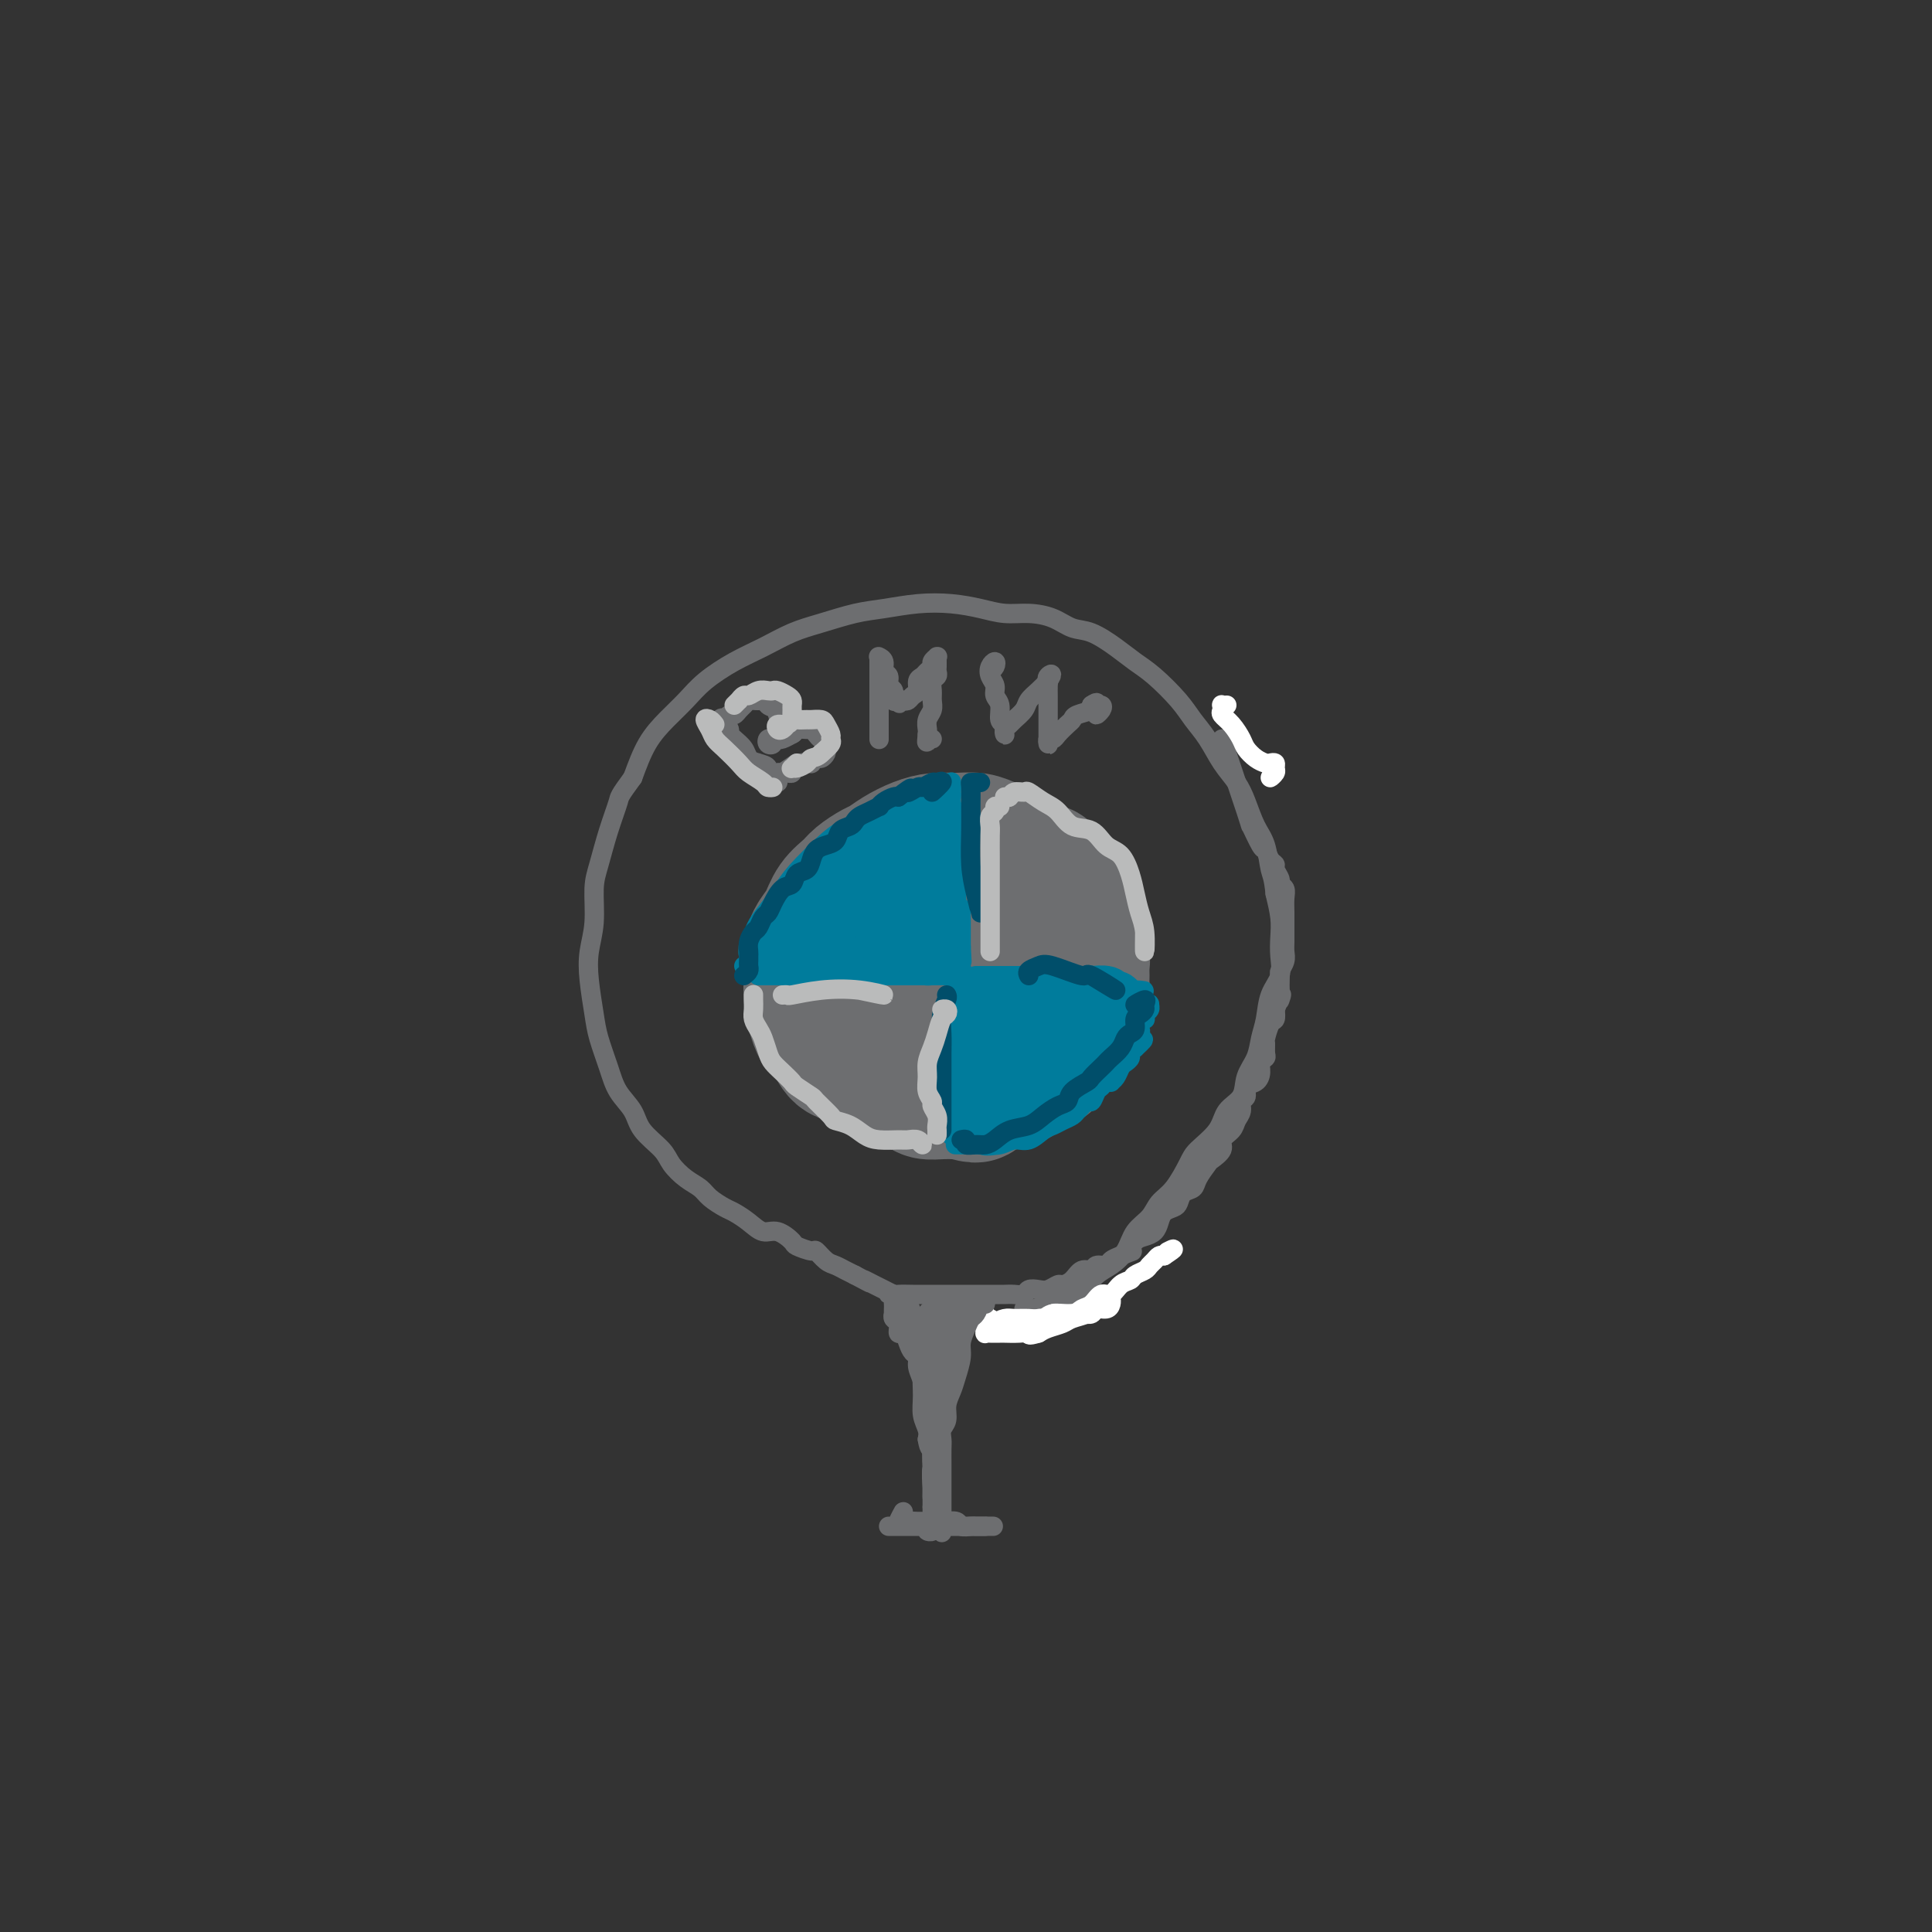 <svg viewBox='0 0 400 400' version='1.1' xmlns='http://www.w3.org/2000/svg' xmlns:xlink='http://www.w3.org/1999/xlink'><rect x="0" y="0" width="400" height="400" fill="#333333" stroke="none"/><g fill='none' stroke='rgb(109,110,112)' stroke-width='4' stroke-linecap='round' stroke-linejoin='round'><path d='M212,271c0.390,-0.024 0.780,-0.048 1,0c0.220,0.048 0.271,0.170 1,0c0.729,-0.170 2.138,-0.630 3,-1c0.862,-0.370 1.178,-0.651 2,-1c0.822,-0.349 2.149,-0.767 3,-1c0.851,-0.233 1.224,-0.282 2,-1c0.776,-0.718 1.955,-2.106 3,-3c1.045,-0.894 1.956,-1.293 3,-2c1.044,-0.707 2.222,-1.723 3,-3c0.778,-1.277 1.157,-2.814 2,-4c0.843,-1.186 2.149,-2.021 3,-3c0.851,-0.979 1.247,-2.102 2,-3c0.753,-0.898 1.863,-1.570 3,-3c1.137,-1.430 2.301,-3.617 3,-5c0.699,-1.383 0.932,-1.962 2,-3c1.068,-1.038 2.973,-2.535 4,-4c1.027,-1.465 1.178,-2.898 2,-4c0.822,-1.102 2.315,-1.872 3,-3c0.685,-1.128 0.564,-2.616 1,-4c0.436,-1.384 1.431,-2.666 2,-4c0.569,-1.334 0.713,-2.719 1,-4c0.287,-1.281 0.718,-2.457 1,-4c0.282,-1.543 0.416,-3.454 1,-5c0.584,-1.546 1.618,-2.726 2,-4c0.382,-1.274 0.113,-2.640 0,-4c-0.113,-1.360 -0.069,-2.712 0,-4c0.069,-1.288 0.163,-2.511 0,-4c-0.163,-1.489 -0.581,-3.245 -1,-5'/><path d='M264,185c-0.346,-3.506 -0.711,-3.771 -1,-5c-0.289,-1.229 -0.503,-3.422 -1,-5c-0.497,-1.578 -1.277,-2.540 -2,-4c-0.723,-1.460 -1.390,-3.419 -2,-5c-0.610,-1.581 -1.162,-2.784 -2,-4c-0.838,-1.216 -1.963,-2.444 -3,-4c-1.037,-1.556 -1.985,-3.442 -3,-5c-1.015,-1.558 -2.097,-2.790 -3,-4c-0.903,-1.210 -1.627,-2.398 -3,-4c-1.373,-1.602 -3.396,-3.619 -5,-5c-1.604,-1.381 -2.791,-2.128 -4,-3c-1.209,-0.872 -2.440,-1.870 -4,-3c-1.560,-1.130 -3.448,-2.393 -5,-3c-1.552,-0.607 -2.766,-0.558 -4,-1c-1.234,-0.442 -2.488,-1.376 -4,-2c-1.512,-0.624 -3.284,-0.939 -5,-1c-1.716,-0.061 -3.378,0.130 -5,0c-1.622,-0.130 -3.204,-0.583 -5,-1c-1.796,-0.417 -3.805,-0.799 -6,-1c-2.195,-0.201 -4.574,-0.220 -7,0c-2.426,0.220 -4.899,0.681 -7,1c-2.101,0.319 -3.831,0.496 -6,1c-2.169,0.504 -4.779,1.334 -7,2c-2.221,0.666 -4.053,1.167 -6,2c-1.947,0.833 -4.008,1.996 -6,3c-1.992,1.004 -3.916,1.848 -6,3c-2.084,1.152 -4.329,2.613 -6,4c-1.671,1.387 -2.767,2.702 -4,4c-1.233,1.298 -2.601,2.580 -4,4c-1.399,1.420 -2.828,2.977 -4,5c-1.172,2.023 -2.086,4.511 -3,7'/><path d='M131,161c-2.906,3.961 -2.673,3.864 -3,5c-0.327,1.136 -1.216,3.506 -2,6c-0.784,2.494 -1.465,5.112 -2,7c-0.535,1.888 -0.925,3.047 -1,5c-0.075,1.953 0.164,4.702 0,7c-0.164,2.298 -0.731,4.147 -1,6c-0.269,1.853 -0.239,3.710 0,6c0.239,2.290 0.687,5.014 1,7c0.313,1.986 0.490,3.234 1,5c0.510,1.766 1.352,4.052 2,6c0.648,1.948 1.103,3.560 2,5c0.897,1.440 2.235,2.707 3,4c0.765,1.293 0.957,2.611 2,4c1.043,1.389 2.936,2.847 4,4c1.064,1.153 1.300,2.001 2,3c0.700,0.999 1.863,2.151 3,3c1.137,0.849 2.247,1.396 3,2c0.753,0.604 1.149,1.266 2,2c0.851,0.734 2.156,1.540 3,2c0.844,0.460 1.228,0.575 2,1c0.772,0.425 1.931,1.160 3,2c1.069,0.840 2.049,1.784 3,2c0.951,0.216 1.875,-0.298 3,0c1.125,0.298 2.451,1.407 3,2c0.549,0.593 0.321,0.670 1,1c0.679,0.330 2.265,0.915 3,1c0.735,0.085 0.620,-0.328 1,0c0.380,0.328 1.257,1.397 2,2c0.743,0.603 1.354,0.739 2,1c0.646,0.261 1.327,0.646 2,1c0.673,0.354 1.336,0.677 2,1'/><path d='M177,264c4.997,2.653 2.489,1.285 2,1c-0.489,-0.285 1.043,0.512 2,1c0.957,0.488 1.341,0.667 2,1c0.659,0.333 1.593,0.821 2,1c0.407,0.179 0.288,0.048 1,0c0.712,-0.048 2.256,-0.013 3,0c0.744,0.013 0.690,0.003 1,0c0.310,-0.003 0.984,-0.001 2,0c1.016,0.001 2.373,0.000 3,0c0.627,-0.000 0.525,-0.000 1,0c0.475,0.000 1.527,0.000 2,0c0.473,-0.000 0.368,-0.000 1,0c0.632,0.000 2.000,0.000 3,0c1.000,-0.000 1.633,-0.000 2,0c0.367,0.000 0.470,0.001 1,0c0.530,-0.001 1.489,-0.004 2,0c0.511,0.004 0.574,0.015 1,0c0.426,-0.015 1.216,-0.056 2,0c0.784,0.056 1.562,0.207 2,0c0.438,-0.207 0.536,-0.773 1,-1c0.464,-0.227 1.293,-0.115 2,0c0.707,0.115 1.291,0.233 2,0c0.709,-0.233 1.542,-0.818 2,-1c0.458,-0.182 0.541,0.038 1,0c0.459,-0.038 1.293,-0.335 2,-1c0.707,-0.665 1.288,-1.698 2,-2c0.712,-0.302 1.555,0.126 2,0c0.445,-0.126 0.490,-0.807 1,-1c0.510,-0.193 1.483,0.102 2,0c0.517,-0.102 0.576,-0.601 1,-1c0.424,-0.399 1.212,-0.700 2,-1'/><path d='M232,260c3.511,-1.356 2.289,-0.747 2,-1c-0.289,-0.253 0.355,-1.367 1,-2c0.645,-0.633 1.290,-0.786 2,-1c0.710,-0.214 1.486,-0.490 2,-1c0.514,-0.510 0.767,-1.254 1,-2c0.233,-0.746 0.448,-1.495 1,-2c0.552,-0.505 1.442,-0.767 2,-1c0.558,-0.233 0.784,-0.437 1,-1c0.216,-0.563 0.424,-1.484 1,-2c0.576,-0.516 1.521,-0.628 2,-1c0.479,-0.372 0.491,-1.006 1,-2c0.509,-0.994 1.516,-2.349 2,-3c0.484,-0.651 0.444,-0.597 1,-1c0.556,-0.403 1.708,-1.262 2,-2c0.292,-0.738 -0.277,-1.353 0,-2c0.277,-0.647 1.399,-1.324 2,-2c0.601,-0.676 0.681,-1.351 1,-2c0.319,-0.649 0.877,-1.272 1,-2c0.123,-0.728 -0.187,-1.560 0,-2c0.187,-0.440 0.872,-0.489 1,-1c0.128,-0.511 -0.302,-1.485 0,-2c0.302,-0.515 1.335,-0.571 2,-1c0.665,-0.429 0.963,-1.233 1,-2c0.037,-0.767 -0.187,-1.499 0,-2c0.187,-0.501 0.785,-0.772 1,-1c0.215,-0.228 0.047,-0.413 0,-1c-0.047,-0.587 0.026,-1.574 0,-2c-0.026,-0.426 -0.151,-0.289 0,-1c0.151,-0.711 0.579,-2.268 1,-3c0.421,-0.732 0.835,-0.638 1,-1c0.165,-0.362 0.083,-1.181 0,-2'/><path d='M264,209c1.928,-4.903 1.248,-2.661 1,-2c-0.248,0.661 -0.063,-0.260 0,-1c0.063,-0.740 0.003,-1.301 0,-2c-0.003,-0.699 0.052,-1.537 0,-2c-0.052,-0.463 -0.210,-0.550 0,-1c0.210,-0.450 0.788,-1.264 1,-2c0.212,-0.736 0.056,-1.394 0,-2c-0.056,-0.606 -0.014,-1.160 0,-2c0.014,-0.840 -0.000,-1.965 0,-3c0.000,-1.035 0.015,-1.978 0,-3c-0.015,-1.022 -0.061,-2.123 0,-3c0.061,-0.877 0.227,-1.531 0,-2c-0.227,-0.469 -0.848,-0.754 -1,-1c-0.152,-0.246 0.166,-0.452 0,-1c-0.166,-0.548 -0.817,-1.438 -1,-2c-0.183,-0.562 0.100,-0.794 0,-1c-0.100,-0.206 -0.585,-0.385 -1,-1c-0.415,-0.615 -0.760,-1.667 -1,-2c-0.240,-0.333 -0.374,0.055 -1,-1c-0.626,-1.055 -1.745,-3.551 -2,-4c-0.255,-0.449 0.354,1.148 -1,-3c-1.354,-4.148 -4.673,-14.042 -5,-15c-0.327,-0.958 2.336,7.021 5,15'/></g>
<g fill='none' stroke='rgb(255,255,255)' stroke-width='4' stroke-linecap='round' stroke-linejoin='round'><path d='M204,273c-0.007,0.146 -0.014,0.292 0,0c0.014,-0.292 0.050,-1.020 0,-1c-0.050,0.020 -0.184,0.790 0,1c0.184,0.210 0.687,-0.140 1,0c0.313,0.140 0.436,0.771 1,1c0.564,0.229 1.568,0.057 2,0c0.432,-0.057 0.291,-0.000 1,0c0.709,0.000 2.269,-0.056 3,0c0.731,0.056 0.632,0.225 1,0c0.368,-0.225 1.203,-0.845 2,-1c0.797,-0.155 1.557,0.155 2,0c0.443,-0.155 0.569,-0.774 1,-1c0.431,-0.226 1.166,-0.060 2,0c0.834,0.060 1.767,0.012 2,0c0.233,-0.012 -0.232,0.012 0,0c0.232,-0.012 1.162,-0.058 2,0c0.838,0.058 1.584,0.221 2,0c0.416,-0.221 0.503,-0.827 1,-1c0.497,-0.173 1.404,0.086 2,0c0.596,-0.086 0.880,-0.518 1,-1c0.120,-0.482 0.075,-1.016 0,-1c-0.075,0.016 -0.179,0.582 -1,1c-0.821,0.418 -2.359,0.689 -3,1c-0.641,0.311 -0.384,0.661 -1,1c-0.616,0.339 -2.103,0.668 -3,1c-0.897,0.332 -1.203,0.666 -2,1c-0.797,0.334 -2.085,0.667 -3,1c-0.915,0.333 -1.458,0.667 -2,1'/><path d='M215,276c-2.543,0.773 -1.900,0.207 -2,0c-0.100,-0.207 -0.944,-0.055 -2,0c-1.056,0.055 -2.325,0.015 -3,0c-0.675,-0.015 -0.755,-0.003 -1,0c-0.245,0.003 -0.655,-0.003 -1,0c-0.345,0.003 -0.625,0.016 -1,0c-0.375,-0.016 -0.844,-0.060 -1,0c-0.156,0.060 0.003,0.222 0,0c-0.003,-0.222 -0.167,-0.830 0,-1c0.167,-0.170 0.666,0.098 1,0c0.334,-0.098 0.502,-0.561 1,-1c0.498,-0.439 1.325,-0.854 2,-1c0.675,-0.146 1.200,-0.024 2,0c0.800,0.024 1.877,-0.049 3,0c1.123,0.049 2.293,0.222 3,0c0.707,-0.222 0.952,-0.838 2,-1c1.048,-0.162 2.900,0.130 4,0c1.100,-0.130 1.449,-0.683 2,-1c0.551,-0.317 1.303,-0.400 2,-1c0.697,-0.600 1.337,-1.719 2,-2c0.663,-0.281 1.347,0.276 2,0c0.653,-0.276 1.274,-1.383 2,-2c0.726,-0.617 1.556,-0.742 2,-1c0.444,-0.258 0.500,-0.647 1,-1c0.500,-0.353 1.443,-0.669 2,-1c0.557,-0.331 0.727,-0.676 1,-1c0.273,-0.324 0.651,-0.626 1,-1c0.349,-0.374 0.671,-0.821 1,-1c0.329,-0.179 0.664,-0.089 1,0'/><path d='M241,260c3.166,-2.083 1.581,-1.290 1,-1c-0.581,0.290 -0.156,0.078 0,0c0.156,-0.078 0.045,-0.022 0,0c-0.045,0.022 -0.022,0.011 0,0'/><path d='M254,146c-0.419,0.025 -0.839,0.050 -1,0c-0.161,-0.050 -0.064,-0.175 0,0c0.064,0.175 0.096,0.652 0,1c-0.096,0.348 -0.321,0.569 0,1c0.321,0.431 1.189,1.072 2,2c0.811,0.928 1.565,2.144 2,3c0.435,0.856 0.551,1.353 1,2c0.449,0.647 1.230,1.444 2,2c0.770,0.556 1.528,0.869 2,1c0.472,0.131 0.658,0.078 1,0c0.342,-0.078 0.840,-0.181 1,0c0.160,0.181 -0.019,0.646 0,1c0.019,0.354 0.236,0.595 0,1c-0.236,0.405 -0.925,0.973 -1,1c-0.075,0.027 0.462,-0.486 1,-1'/></g>
<g fill='none' stroke='rgb(109,110,112)' stroke-width='4' stroke-linecap='round' stroke-linejoin='round'><path d='M150,151c0.365,0.356 0.730,0.711 1,1c0.270,0.289 0.445,0.510 1,1c0.555,0.490 1.492,1.248 2,2c0.508,0.752 0.589,1.499 1,2c0.411,0.501 1.151,0.757 2,1c0.849,0.243 1.807,0.472 2,1c0.193,0.528 -0.377,1.355 0,2c0.377,0.645 1.702,1.107 2,1c0.298,-0.107 -0.431,-0.785 -1,-1c-0.569,-0.215 -0.979,0.031 -1,0c-0.021,-0.031 0.345,-0.341 0,-1c-0.345,-0.659 -1.402,-1.668 -2,-2c-0.598,-0.332 -0.737,0.013 -1,0c-0.263,-0.013 -0.649,-0.385 -1,-1c-0.351,-0.615 -0.668,-1.474 -1,-2c-0.332,-0.526 -0.680,-0.718 -1,-1c-0.320,-0.282 -0.611,-0.653 -1,-1c-0.389,-0.347 -0.874,-0.670 -1,-1c-0.126,-0.330 0.107,-0.666 0,-1c-0.107,-0.334 -0.553,-0.667 -1,-1'/><path d='M150,150c-1.379,-1.945 -0.328,-1.309 0,-1c0.328,0.309 -0.067,0.290 0,0c0.067,-0.290 0.596,-0.852 1,-1c0.404,-0.148 0.685,0.118 1,0c0.315,-0.118 0.665,-0.620 1,-1c0.335,-0.380 0.654,-0.639 1,-1c0.346,-0.361 0.717,-0.826 1,-1c0.283,-0.174 0.476,-0.058 1,0c0.524,0.058 1.379,0.057 2,0c0.621,-0.057 1.007,-0.171 1,0c-0.007,0.171 -0.409,0.627 0,1c0.409,0.373 1.627,0.663 2,1c0.373,0.337 -0.099,0.721 0,1c0.099,0.279 0.769,0.452 1,1c0.231,0.548 0.024,1.471 0,2c-0.024,0.529 0.133,0.665 0,1c-0.133,0.335 -0.558,0.871 -1,1c-0.442,0.129 -0.900,-0.147 -1,0c-0.100,0.147 0.159,0.719 0,1c-0.159,0.281 -0.734,0.273 -1,0c-0.266,-0.273 -0.221,-0.809 0,-1c0.221,-0.191 0.620,-0.037 1,0c0.380,0.037 0.741,-0.042 1,0c0.259,0.042 0.416,0.203 1,0c0.584,-0.203 1.595,-0.772 2,-1c0.405,-0.228 0.202,-0.114 0,0'/><path d='M164,152c0.737,-0.384 0.578,-0.845 1,-1c0.422,-0.155 1.423,-0.003 2,0c0.577,0.003 0.729,-0.144 1,0c0.271,0.144 0.661,0.577 1,1c0.339,0.423 0.626,0.834 1,1c0.374,0.166 0.833,0.086 1,0c0.167,-0.086 0.042,-0.177 0,0c-0.042,0.177 0.000,0.621 0,1c-0.000,0.379 -0.043,0.694 0,1c0.043,0.306 0.170,0.604 0,1c-0.170,0.396 -0.637,0.891 -1,1c-0.363,0.109 -0.622,-0.168 -1,0c-0.378,0.168 -0.874,0.781 -1,1c-0.126,0.219 0.120,0.044 0,0c-0.120,-0.044 -0.606,0.045 -1,0c-0.394,-0.045 -0.697,-0.222 -1,0c-0.303,0.222 -0.606,0.844 -1,1c-0.394,0.156 -0.880,-0.155 -1,0c-0.120,0.155 0.126,0.776 0,1c-0.126,0.224 -0.623,0.051 -1,0c-0.377,-0.051 -0.634,0.019 -1,0c-0.366,-0.019 -0.840,-0.129 -1,0c-0.160,0.129 -0.005,0.496 1,0c1.005,-0.496 2.858,-1.856 3,-2c0.142,-0.144 -1.429,0.928 -3,2'/><path d='M182,153c-0.000,0.089 -0.000,0.178 0,0c0.000,-0.178 0.000,-0.624 0,-1c-0.000,-0.376 -0.000,-0.682 0,-1c0.000,-0.318 0.000,-0.648 0,-1c-0.000,-0.352 -0.000,-0.727 0,-1c0.000,-0.273 0.000,-0.444 0,-1c-0.000,-0.556 -0.000,-1.496 0,-2c0.000,-0.504 0.000,-0.573 0,-1c-0.000,-0.427 -0.000,-1.213 0,-2c0.000,-0.787 0.000,-1.574 0,-2c-0.000,-0.426 -0.000,-0.493 0,-1c0.000,-0.507 0.000,-1.456 0,-2c-0.000,-0.544 -0.001,-0.682 0,-1c0.001,-0.318 0.004,-0.815 0,-1c-0.004,-0.185 -0.016,-0.057 0,0c0.016,0.057 0.061,0.041 0,0c-0.061,-0.041 -0.228,-0.109 0,0c0.228,0.109 0.850,0.395 1,1c0.150,0.605 -0.171,1.528 0,2c0.171,0.472 0.833,0.491 1,1c0.167,0.509 -0.161,1.508 0,2c0.161,0.492 0.813,0.479 1,1c0.187,0.521 -0.089,1.578 0,2c0.089,0.422 0.545,0.211 1,0'/><path d='M186,145c0.571,1.241 -0.001,0.345 0,0c0.001,-0.345 0.574,-0.138 1,0c0.426,0.138 0.706,0.206 1,0c0.294,-0.206 0.603,-0.685 1,-1c0.397,-0.315 0.881,-0.466 1,-1c0.119,-0.534 -0.127,-1.452 0,-2c0.127,-0.548 0.626,-0.725 1,-1c0.374,-0.275 0.622,-0.648 1,-1c0.378,-0.352 0.886,-0.684 1,-1c0.114,-0.316 -0.166,-0.618 0,-1c0.166,-0.382 0.776,-0.846 1,-1c0.224,-0.154 0.060,0.000 0,0c-0.060,-0.000 -0.015,-0.154 0,0c0.015,0.154 0.000,0.618 0,1c-0.000,0.382 0.014,0.683 0,1c-0.014,0.317 -0.057,0.651 0,1c0.057,0.349 0.212,0.712 0,1c-0.212,0.288 -0.793,0.500 -1,1c-0.207,0.500 -0.041,1.290 0,2c0.041,0.710 -0.041,1.342 0,2c0.041,0.658 0.207,1.341 0,2c-0.207,0.659 -0.786,1.293 -1,2c-0.214,0.707 -0.061,1.488 0,2c0.061,0.512 0.031,0.756 0,1'/><path d='M192,152c-0.290,2.702 -0.016,1.456 0,1c0.016,-0.456 -0.226,-0.123 0,0c0.226,0.123 0.922,0.035 1,0c0.078,-0.035 -0.461,-0.018 -1,0'/><path d='M205,139c0.395,-0.292 0.789,-0.584 1,-1c0.211,-0.416 0.237,-0.956 0,-1c-0.237,-0.044 -0.739,0.410 -1,1c-0.261,0.590 -0.281,1.317 0,2c0.281,0.683 0.864,1.321 1,2c0.136,0.679 -0.174,1.400 0,2c0.174,0.600 0.831,1.078 1,2c0.169,0.922 -0.151,2.286 0,3c0.151,0.714 0.772,0.777 1,1c0.228,0.223 0.064,0.607 0,1c-0.064,0.393 -0.029,0.797 0,1c0.029,0.203 0.053,0.206 0,0c-0.053,-0.206 -0.184,-0.621 0,-1c0.184,-0.379 0.682,-0.720 1,-1c0.318,-0.280 0.455,-0.498 1,-1c0.545,-0.502 1.497,-1.289 2,-2c0.503,-0.711 0.559,-1.345 1,-2c0.441,-0.655 1.269,-1.330 2,-2c0.731,-0.670 1.366,-1.335 2,-2'/><path d='M217,141c1.392,-1.981 0.373,-1.432 0,-1c-0.373,0.432 -0.100,0.749 0,1c0.100,0.251 0.027,0.438 0,1c-0.027,0.562 -0.007,1.499 0,2c0.007,0.501 0.002,0.567 0,1c-0.002,0.433 -0.001,1.234 0,2c0.001,0.766 0.000,1.497 0,2c-0.000,0.503 -0.000,0.779 0,1c0.000,0.221 0.000,0.386 0,1c-0.000,0.614 -0.001,1.677 0,2c0.001,0.323 0.003,-0.095 0,0c-0.003,0.095 -0.013,0.703 0,1c0.013,0.297 0.049,0.283 0,0c-0.049,-0.283 -0.181,-0.835 0,-1c0.181,-0.165 0.676,0.058 1,0c0.324,-0.058 0.476,-0.397 1,-1c0.524,-0.603 1.419,-1.471 2,-2c0.581,-0.529 0.846,-0.719 1,-1c0.154,-0.281 0.195,-0.653 1,-1c0.805,-0.347 2.373,-0.671 3,-1c0.627,-0.329 0.314,-0.665 0,-1'/><path d='M226,146c1.563,-1.072 0.971,-0.251 1,0c0.029,0.251 0.678,-0.067 1,0c0.322,0.067 0.318,0.518 0,1c-0.318,0.482 -0.948,0.995 -1,1c-0.052,0.005 0.474,-0.497 1,-1'/><path d='M200,234c-0.521,-0.422 -1.042,-0.844 -1,-1c0.042,-0.156 0.648,-0.045 1,0c0.352,0.045 0.450,0.023 1,0c0.550,-0.023 1.550,-0.048 2,0c0.450,0.048 0.348,0.167 1,0c0.652,-0.167 2.058,-0.622 3,-1c0.942,-0.378 1.422,-0.679 2,-1c0.578,-0.321 1.255,-0.663 2,-1c0.745,-0.337 1.558,-0.668 2,-1c0.442,-0.332 0.514,-0.666 1,-1c0.486,-0.334 1.387,-0.667 2,-1c0.613,-0.333 0.938,-0.666 1,-1c0.062,-0.334 -0.137,-0.671 0,-1c0.137,-0.329 0.611,-0.652 1,-1c0.389,-0.348 0.692,-0.722 1,-1c0.308,-0.278 0.622,-0.459 1,-1c0.378,-0.541 0.819,-1.440 1,-2c0.181,-0.560 0.101,-0.780 0,-1c-0.101,-0.220 -0.223,-0.440 0,-1c0.223,-0.560 0.792,-1.459 1,-2c0.208,-0.541 0.056,-0.722 0,-1c-0.056,-0.278 -0.015,-0.652 0,-1c0.015,-0.348 0.004,-0.671 0,-1c-0.004,-0.329 -0.001,-0.666 0,-1c0.001,-0.334 0.001,-0.667 0,-1'/><path d='M222,211c0.714,-2.286 -0.002,-0.501 0,0c0.002,0.501 0.721,-0.282 1,-1c0.279,-0.718 0.117,-1.370 0,-2c-0.117,-0.630 -0.189,-1.237 0,-2c0.189,-0.763 0.639,-1.681 1,-3c0.361,-1.319 0.633,-3.039 1,-4c0.367,-0.961 0.827,-1.164 1,-2c0.173,-0.836 0.057,-2.307 0,-3c-0.057,-0.693 -0.056,-0.609 0,-1c0.056,-0.391 0.169,-1.257 0,-2c-0.169,-0.743 -0.618,-1.364 -1,-2c-0.382,-0.636 -0.698,-1.288 -1,-2c-0.302,-0.712 -0.590,-1.485 -1,-2c-0.410,-0.515 -0.940,-0.771 -1,-1c-0.060,-0.229 0.351,-0.432 0,-1c-0.351,-0.568 -1.464,-1.500 -2,-2c-0.536,-0.500 -0.495,-0.567 -1,-1c-0.505,-0.433 -1.557,-1.233 -2,-2c-0.443,-0.767 -0.277,-1.502 -1,-2c-0.723,-0.498 -2.333,-0.760 -3,-1c-0.667,-0.240 -0.390,-0.456 -1,-1c-0.610,-0.544 -2.106,-1.414 -3,-2c-0.894,-0.586 -1.184,-0.888 -2,-1c-0.816,-0.112 -2.157,-0.034 -3,0c-0.843,0.034 -1.188,0.023 -2,0c-0.812,-0.023 -2.089,-0.060 -3,0c-0.911,0.060 -1.454,0.215 -2,0c-0.546,-0.215 -1.095,-0.800 -2,-1c-0.905,-0.200 -2.167,-0.015 -3,0c-0.833,0.015 -1.238,-0.138 -2,0c-0.762,0.138 -1.881,0.569 -3,1'/><path d='M187,171c-3.700,-0.208 -1.950,-0.229 -2,0c-0.050,0.229 -1.900,0.707 -3,1c-1.100,0.293 -1.449,0.400 -2,1c-0.551,0.600 -1.302,1.693 -2,2c-0.698,0.307 -1.343,-0.173 -2,0c-0.657,0.173 -1.328,0.998 -2,2c-0.672,1.002 -1.346,2.182 -2,3c-0.654,0.818 -1.289,1.273 -2,2c-0.711,0.727 -1.498,1.725 -2,3c-0.502,1.275 -0.720,2.827 -1,4c-0.280,1.173 -0.622,1.965 -1,3c-0.378,1.035 -0.793,2.311 -1,3c-0.207,0.689 -0.207,0.792 0,2c0.207,1.208 0.623,3.521 1,5c0.377,1.479 0.717,2.124 1,3c0.283,0.876 0.509,1.982 1,3c0.491,1.018 1.248,1.949 2,3c0.752,1.051 1.500,2.221 2,3c0.500,0.779 0.753,1.167 1,2c0.247,0.833 0.487,2.111 1,3c0.513,0.889 1.297,1.389 2,2c0.703,0.611 1.324,1.333 2,2c0.676,0.667 1.408,1.277 2,2c0.592,0.723 1.046,1.557 2,2c0.954,0.443 2.409,0.496 3,1c0.591,0.504 0.318,1.459 1,2c0.682,0.541 2.318,0.667 3,1c0.682,0.333 0.410,0.873 1,1c0.590,0.127 2.044,-0.158 3,0c0.956,0.158 1.416,0.759 2,1c0.584,0.241 1.292,0.120 2,0'/><path d='M197,233c2.613,0.980 1.645,0.430 2,0c0.355,-0.430 2.035,-0.740 3,-1c0.965,-0.260 1.217,-0.469 2,-1c0.783,-0.531 2.096,-1.385 3,-2c0.904,-0.615 1.398,-0.990 2,-1c0.602,-0.010 1.312,0.345 2,0c0.688,-0.345 1.354,-1.392 2,-2c0.646,-0.608 1.272,-0.779 2,-1c0.728,-0.221 1.557,-0.492 2,-1c0.443,-0.508 0.500,-1.253 1,-2c0.500,-0.747 1.443,-1.495 2,-2c0.557,-0.505 0.726,-0.768 1,-1c0.274,-0.232 0.652,-0.433 1,-1c0.348,-0.567 0.668,-1.500 1,-2c0.332,-0.500 0.678,-0.568 1,-1c0.322,-0.432 0.621,-1.228 1,-2c0.379,-0.772 0.838,-1.521 1,-2c0.162,-0.479 0.028,-0.690 0,-1c-0.028,-0.310 0.049,-0.721 0,-1c-0.049,-0.279 -0.224,-0.426 0,-1c0.224,-0.574 0.846,-1.576 1,-2c0.154,-0.424 -0.159,-0.271 0,-1c0.159,-0.729 0.789,-2.341 1,-3c0.211,-0.659 0.004,-0.365 0,-1c-0.004,-0.635 0.196,-2.198 0,-3c-0.196,-0.802 -0.788,-0.844 -1,-1c-0.212,-0.156 -0.043,-0.426 0,-1c0.043,-0.574 -0.040,-1.453 0,-2c0.040,-0.547 0.203,-0.763 0,-1c-0.203,-0.237 -0.772,-0.496 -1,-1c-0.228,-0.504 -0.114,-1.252 0,-2'/><path d='M226,190c-0.322,-2.047 -0.128,-1.163 0,-1c0.128,0.163 0.189,-0.394 0,-1c-0.189,-0.606 -0.628,-1.261 -1,-2c-0.372,-0.739 -0.676,-1.563 -1,-2c-0.324,-0.437 -0.668,-0.488 -1,-1c-0.332,-0.512 -0.653,-1.485 -1,-2c-0.347,-0.515 -0.722,-0.572 -1,-1c-0.278,-0.428 -0.459,-1.228 -1,-2c-0.541,-0.772 -1.440,-1.517 -2,-2c-0.560,-0.483 -0.780,-0.704 -1,-1c-0.220,-0.296 -0.439,-0.667 -1,-1c-0.561,-0.333 -1.464,-0.629 -2,-1c-0.536,-0.371 -0.706,-0.817 -1,-1c-0.294,-0.183 -0.712,-0.102 -1,0c-0.288,0.102 -0.444,0.223 -1,0c-0.556,-0.223 -1.511,-0.792 -2,-1c-0.489,-0.208 -0.511,-0.055 -1,0c-0.489,0.055 -1.443,0.011 -2,0c-0.557,-0.011 -0.716,0.011 -1,0c-0.284,-0.011 -0.692,-0.055 -1,0c-0.308,0.055 -0.515,0.211 -1,0c-0.485,-0.211 -1.248,-0.788 -2,-1c-0.752,-0.212 -1.493,-0.061 -2,0c-0.507,0.061 -0.779,0.030 -1,0c-0.221,-0.030 -0.391,-0.061 -1,0c-0.609,0.061 -1.658,0.212 -2,0c-0.342,-0.212 0.022,-0.789 0,-1c-0.022,-0.211 -0.428,-0.057 -1,0c-0.572,0.057 -1.308,0.015 -2,0c-0.692,-0.015 -1.341,-0.004 -2,0c-0.659,0.004 -1.330,0.002 -2,0'/><path d='M188,169c-4.225,-0.221 -2.287,0.727 -2,1c0.287,0.273 -1.078,-0.131 -2,0c-0.922,0.131 -1.403,0.795 -2,1c-0.597,0.205 -1.311,-0.049 -2,0c-0.689,0.049 -1.354,0.402 -2,1c-0.646,0.598 -1.272,1.440 -2,2c-0.728,0.560 -1.558,0.836 -2,1c-0.442,0.164 -0.495,0.215 -1,1c-0.505,0.785 -1.460,2.305 -2,3c-0.540,0.695 -0.665,0.567 -1,1c-0.335,0.433 -0.881,1.428 -1,2c-0.119,0.572 0.190,0.722 0,1c-0.190,0.278 -0.878,0.686 -1,1c-0.122,0.314 0.321,0.535 0,1c-0.321,0.465 -1.407,1.174 -2,2c-0.593,0.826 -0.695,1.769 -1,2c-0.305,0.231 -0.814,-0.249 -1,0c-0.186,0.249 -0.050,1.226 0,2c0.050,0.774 0.013,1.346 0,2c-0.013,0.654 -0.003,1.390 0,2c0.003,0.610 0.000,1.094 0,2c-0.000,0.906 0.002,2.236 0,3c-0.002,0.764 -0.008,0.963 0,2c0.008,1.037 0.029,2.911 0,4c-0.029,1.089 -0.110,1.394 0,2c0.110,0.606 0.411,1.513 1,2c0.589,0.487 1.467,0.553 2,1c0.533,0.447 0.720,1.274 1,2c0.280,0.726 0.652,1.349 1,2c0.348,0.651 0.671,1.329 1,2c0.329,0.671 0.665,1.336 1,2'/><path d='M171,219c1.566,1.897 1.982,0.140 2,0c0.018,-0.140 -0.362,1.339 0,2c0.362,0.661 1.467,0.506 2,1c0.533,0.494 0.495,1.638 1,2c0.505,0.362 1.554,-0.057 2,0c0.446,0.057 0.291,0.590 1,1c0.709,0.410 2.283,0.698 3,1c0.717,0.302 0.577,0.617 1,1c0.423,0.383 1.408,0.835 2,1c0.592,0.165 0.792,0.044 1,0c0.208,-0.044 0.426,-0.012 1,0c0.574,0.012 1.504,0.003 2,0c0.496,-0.003 0.557,-0.001 1,0c0.443,0.001 1.269,0.001 2,0c0.731,-0.001 1.368,-0.003 2,0c0.632,0.003 1.257,0.012 2,0c0.743,-0.012 1.602,-0.046 2,0c0.398,0.046 0.334,0.171 1,0c0.666,-0.171 2.061,-0.638 3,-1c0.939,-0.362 1.420,-0.621 2,-1c0.580,-0.379 1.258,-0.880 2,-1c0.742,-0.120 1.548,0.142 2,0c0.452,-0.142 0.549,-0.687 1,-1c0.451,-0.313 1.255,-0.393 2,0c0.745,0.393 1.431,1.260 2,0c0.569,-1.260 1.020,-4.646 1,-5c-0.020,-0.354 -0.510,2.323 -1,5'/></g>
<g fill='none' stroke='rgb(109,110,112)' stroke-width='28' stroke-linecap='round' stroke-linejoin='round'><path d='M195,183c0.066,-0.316 0.131,-0.631 0,-1c-0.131,-0.369 -0.459,-0.790 -1,-1c-0.541,-0.210 -1.296,-0.209 -2,0c-0.704,0.209 -1.358,0.625 -2,1c-0.642,0.375 -1.272,0.708 -2,1c-0.728,0.292 -1.555,0.541 -2,1c-0.445,0.459 -0.510,1.127 -1,2c-0.490,0.873 -1.407,1.951 -2,3c-0.593,1.049 -0.862,2.071 -1,3c-0.138,0.929 -0.146,1.767 0,3c0.146,1.233 0.447,2.863 1,4c0.553,1.137 1.359,1.782 2,3c0.641,1.218 1.117,3.009 2,4c0.883,0.991 2.174,1.183 3,2c0.826,0.817 1.186,2.259 2,3c0.814,0.741 2.080,0.780 3,1c0.920,0.220 1.494,0.621 2,1c0.506,0.379 0.944,0.738 2,1c1.056,0.262 2.730,0.429 4,0c1.270,-0.429 2.138,-1.455 3,-2c0.862,-0.545 1.720,-0.610 3,-1c1.280,-0.390 2.984,-1.104 4,-2c1.016,-0.896 1.345,-1.975 2,-3c0.655,-1.025 1.638,-1.997 2,-3c0.362,-1.003 0.105,-2.036 0,-3c-0.105,-0.964 -0.057,-1.859 0,-3c0.057,-1.141 0.123,-2.530 0,-4c-0.123,-1.470 -0.435,-3.023 -1,-4c-0.565,-0.977 -1.383,-1.378 -2,-2c-0.617,-0.622 -1.033,-1.463 -2,-2c-0.967,-0.537 -2.483,-0.768 -4,-1'/><path d='M208,184c-1.714,-0.938 -1.999,-0.784 -3,-1c-1.001,-0.216 -2.719,-0.804 -4,-1c-1.281,-0.196 -2.125,-0.002 -3,0c-0.875,0.002 -1.783,-0.188 -3,0c-1.217,0.188 -2.745,0.755 -4,1c-1.255,0.245 -2.236,0.169 -3,1c-0.764,0.831 -1.309,2.569 -2,4c-0.691,1.431 -1.528,2.555 -2,4c-0.472,1.445 -0.580,3.213 -1,5c-0.420,1.787 -1.152,3.595 -1,5c0.152,1.405 1.187,2.408 2,4c0.813,1.592 1.403,3.774 2,5c0.597,1.226 1.202,1.495 2,2c0.798,0.505 1.788,1.247 3,2c1.212,0.753 2.644,1.516 4,2c1.356,0.484 2.634,0.688 4,1c1.366,0.312 2.818,0.733 4,1c1.182,0.267 2.094,0.379 3,0c0.906,-0.379 1.806,-1.248 3,-2c1.194,-0.752 2.683,-1.385 4,-2c1.317,-0.615 2.462,-1.211 3,-2c0.538,-0.789 0.468,-1.771 1,-3c0.532,-1.229 1.667,-2.706 2,-4c0.333,-1.294 -0.137,-2.404 0,-4c0.137,-1.596 0.882,-3.676 1,-5c0.118,-1.324 -0.391,-1.892 -1,-3c-0.609,-1.108 -1.318,-2.755 -2,-4c-0.682,-1.245 -1.337,-2.086 -2,-3c-0.663,-0.914 -1.332,-1.900 -2,-3c-0.668,-1.100 -1.334,-2.314 -2,-3c-0.666,-0.686 -1.333,-0.843 -2,-1'/><path d='M209,180c-1.736,-2.509 -1.076,-1.782 -1,-2c0.076,-0.218 -0.433,-1.379 -1,-2c-0.567,-0.621 -1.193,-0.700 -2,-1c-0.807,-0.300 -1.794,-0.821 -3,-1c-1.206,-0.179 -2.631,-0.017 -4,0c-1.369,0.017 -2.683,-0.113 -4,0c-1.317,0.113 -2.636,0.467 -4,1c-1.364,0.533 -2.773,1.244 -4,2c-1.227,0.756 -2.272,1.555 -3,2c-0.728,0.445 -1.139,0.534 -2,1c-0.861,0.466 -2.170,1.307 -3,2c-0.830,0.693 -1.179,1.237 -2,2c-0.821,0.763 -2.115,1.745 -3,3c-0.885,1.255 -1.361,2.782 -2,4c-0.639,1.218 -1.440,2.128 -2,3c-0.560,0.872 -0.879,1.707 -1,3c-0.121,1.293 -0.044,3.042 0,4c0.044,0.958 0.056,1.123 0,2c-0.056,0.877 -0.181,2.466 0,4c0.181,1.534 0.669,3.012 1,4c0.331,0.988 0.504,1.486 1,2c0.496,0.514 1.316,1.045 2,2c0.684,0.955 1.231,2.336 2,3c0.769,0.664 1.761,0.611 3,1c1.239,0.389 2.726,1.218 4,2c1.274,0.782 2.335,1.516 3,2c0.665,0.484 0.932,0.718 2,1c1.068,0.282 2.936,0.612 4,1c1.064,0.388 1.325,0.835 2,1c0.675,0.165 1.764,0.047 3,0c1.236,-0.047 2.618,-0.024 4,0'/><path d='M199,226c4.402,1.284 2.907,0.495 3,0c0.093,-0.495 1.772,-0.696 3,-1c1.228,-0.304 2.003,-0.711 3,-1c0.997,-0.289 2.217,-0.461 3,-1c0.783,-0.539 1.131,-1.444 2,-2c0.869,-0.556 2.260,-0.764 3,-1c0.740,-0.236 0.829,-0.501 1,-1c0.171,-0.499 0.423,-1.232 1,-2c0.577,-0.768 1.479,-1.570 2,-2c0.521,-0.430 0.660,-0.486 1,-1c0.340,-0.514 0.879,-1.485 1,-2c0.121,-0.515 -0.178,-0.575 0,-1c0.178,-0.425 0.832,-1.216 1,-2c0.168,-0.784 -0.152,-1.561 0,-2c0.152,-0.439 0.774,-0.541 1,-1c0.226,-0.459 0.057,-1.274 0,-2c-0.057,-0.726 -0.001,-1.363 0,-2c0.001,-0.637 -0.053,-1.274 0,-2c0.053,-0.726 0.211,-1.541 0,-2c-0.211,-0.459 -0.792,-0.560 -1,-1c-0.208,-0.440 -0.042,-1.217 0,-2c0.042,-0.783 -0.041,-1.571 0,-2c0.041,-0.429 0.204,-0.500 0,-1c-0.204,-0.500 -0.776,-1.429 -1,-2c-0.224,-0.571 -0.102,-0.784 0,-1c0.102,-0.216 0.182,-0.435 0,-1c-0.182,-0.565 -0.626,-1.477 -1,-2c-0.374,-0.523 -0.678,-0.656 -1,-1c-0.322,-0.344 -0.664,-0.900 -1,-1c-0.336,-0.100 -0.668,0.257 -1,0c-0.332,-0.257 -0.666,-1.129 -1,-2'/><path d='M217,182c-1.196,-2.641 -0.687,-1.244 -1,-1c-0.313,0.244 -1.449,-0.666 -2,-1c-0.551,-0.334 -0.518,-0.091 -1,0c-0.482,0.091 -1.479,0.030 -2,0c-0.521,-0.030 -0.567,-0.030 -1,0c-0.433,0.030 -1.255,0.090 -2,0c-0.745,-0.090 -1.414,-0.331 -2,0c-0.586,0.331 -1.091,1.233 -2,2c-0.909,0.767 -2.223,1.398 -3,2c-0.777,0.602 -1.017,1.174 -2,2c-0.983,0.826 -2.708,1.908 -4,3c-1.292,1.092 -2.149,2.196 -3,3c-0.851,0.804 -1.694,1.307 -2,2c-0.306,0.693 -0.074,1.574 0,3c0.074,1.426 -0.011,3.395 0,5c0.011,1.605 0.117,2.844 1,4c0.883,1.156 2.544,2.229 4,3c1.456,0.771 2.708,1.242 4,2c1.292,0.758 2.623,1.804 4,2c1.377,0.196 2.800,-0.457 4,-1c1.200,-0.543 2.178,-0.976 3,-2c0.822,-1.024 1.489,-2.637 2,-4c0.511,-1.363 0.867,-2.474 1,-4c0.133,-1.526 0.045,-3.468 0,-5c-0.045,-1.532 -0.046,-2.655 -1,-4c-0.954,-1.345 -2.862,-2.913 -4,-4c-1.138,-1.087 -1.507,-1.695 -2,-2c-0.493,-0.305 -1.112,-0.309 -2,0c-0.888,0.309 -2.047,0.929 -3,2c-0.953,1.071 -1.701,2.592 -2,4c-0.299,1.408 -0.150,2.704 0,4'/><path d='M199,197c-0.337,2.281 -0.179,3.984 0,5c0.179,1.016 0.378,1.344 1,2c0.622,0.656 1.668,1.638 3,2c1.332,0.362 2.952,0.103 3,0c0.048,-0.103 -1.476,-0.052 -3,0'/></g>
<g fill='none' stroke='rgb(109,110,112)' stroke-width='4' stroke-linecap='round' stroke-linejoin='round'><path d='M193,272c0.008,-0.280 0.016,-0.560 0,-1c-0.016,-0.440 -0.057,-1.041 0,-1c0.057,0.041 0.211,0.723 0,1c-0.211,0.277 -0.789,0.149 -1,1c-0.211,0.851 -0.056,2.683 0,4c0.056,1.317 0.014,2.120 0,3c-0.014,0.880 0.000,1.836 0,3c-0.000,1.164 -0.014,2.534 0,4c0.014,1.466 0.056,3.027 0,4c-0.056,0.973 -0.211,1.359 0,2c0.211,0.641 0.789,1.538 1,2c0.211,0.462 0.057,0.491 0,1c-0.057,0.509 -0.015,1.498 0,2c0.015,0.502 0.004,0.516 0,1c-0.004,0.484 -0.001,1.440 0,2c0.001,0.560 0.000,0.726 0,1c-0.000,0.274 -0.000,0.656 0,1c0.000,0.344 0.000,0.651 0,1c-0.000,0.349 -0.000,0.741 0,1c0.000,0.259 0.000,0.384 0,1c-0.000,0.616 -0.000,1.723 0,2c0.000,0.277 0.000,-0.276 0,0c-0.000,0.276 -0.000,1.381 0,2c0.000,0.619 0.000,0.754 0,1c-0.000,0.246 -0.000,0.605 0,1c0.000,0.395 0.000,0.827 0,1c-0.000,0.173 -0.000,0.086 0,0'/><path d='M193,312c-0.000,6.365 -0.000,2.279 0,1c0.000,-1.279 0.001,0.250 0,1c-0.001,0.750 -0.005,0.723 0,1c0.005,0.277 0.018,0.859 0,1c-0.018,0.141 -0.067,-0.158 0,0c0.067,0.158 0.249,0.773 0,1c-0.249,0.227 -0.928,0.065 -1,0c-0.072,-0.065 0.464,-0.032 1,0'/><path d='M199,272c0.004,-0.287 0.008,-0.574 0,-1c-0.008,-0.426 -0.029,-0.989 0,-1c0.029,-0.011 0.109,0.532 0,1c-0.109,0.468 -0.407,0.862 -1,2c-0.593,1.138 -1.479,3.018 -2,5c-0.521,1.982 -0.675,4.064 -1,6c-0.325,1.936 -0.819,3.726 -1,5c-0.181,1.274 -0.048,2.032 0,3c0.048,0.968 0.013,2.147 0,3c-0.013,0.853 -0.003,1.380 0,2c0.003,0.620 0.001,1.332 0,2c-0.001,0.668 -0.000,1.292 0,2c0.000,0.708 0.000,1.500 0,2c-0.000,0.500 -0.000,0.708 0,1c0.000,0.292 0.000,0.667 0,1c-0.000,0.333 -0.000,0.625 0,1c0.000,0.375 0.000,0.832 0,1c-0.000,0.168 -0.000,0.048 0,0c0.000,-0.048 0.000,-0.024 0,0'/><path d='M194,307c-0.226,2.676 -0.789,0.367 -1,-1c-0.211,-1.367 -0.068,-1.792 0,-2c0.068,-0.208 0.061,-0.198 0,-1c-0.061,-0.802 -0.175,-2.415 0,-4c0.175,-1.585 0.639,-3.142 1,-5c0.361,-1.858 0.619,-4.016 1,-6c0.381,-1.984 0.887,-3.792 1,-5c0.113,-1.208 -0.165,-1.815 0,-3c0.165,-1.185 0.772,-2.947 1,-4c0.228,-1.053 0.076,-1.396 0,-2c-0.076,-0.604 -0.077,-1.468 0,-2c0.077,-0.532 0.230,-0.732 0,-1c-0.230,-0.268 -0.845,-0.605 -1,-1c-0.155,-0.395 0.151,-0.849 0,-1c-0.151,-0.151 -0.758,-0.001 -1,0c-0.242,0.001 -0.121,-0.149 0,0c0.121,0.149 0.240,0.597 0,1c-0.240,0.403 -0.839,0.760 -1,1c-0.161,0.240 0.115,0.363 0,1c-0.115,0.637 -0.620,1.787 -1,3c-0.380,1.213 -0.634,2.489 -1,4c-0.366,1.511 -0.844,3.259 -1,5c-0.156,1.741 0.010,3.477 0,5c-0.010,1.523 -0.195,2.833 0,4c0.195,1.167 0.770,2.191 1,3c0.230,0.809 0.115,1.405 0,2'/><path d='M192,298c0.381,2.502 0.834,1.756 1,2c0.166,0.244 0.044,1.477 0,2c-0.044,0.523 -0.012,0.337 0,1c0.012,0.663 0.003,2.177 0,3c-0.003,0.823 -0.001,0.956 0,1c0.001,0.044 0.000,0.000 0,0c-0.000,-0.000 -0.000,0.043 0,0c0.000,-0.043 0.000,-0.174 0,0c-0.000,0.174 -0.001,0.651 0,1c0.001,0.349 0.005,0.569 0,1c-0.005,0.431 -0.018,1.071 0,1c0.018,-0.071 0.067,-0.854 0,-2c-0.067,-1.146 -0.249,-2.655 0,-4c0.249,-1.345 0.928,-2.527 1,-4c0.072,-1.473 -0.464,-3.236 -1,-5'/><path d='M193,295c-0.183,-3.096 -0.640,-3.837 -1,-5c-0.360,-1.163 -0.621,-2.748 -1,-4c-0.379,-1.252 -0.875,-2.172 -1,-3c-0.125,-0.828 0.120,-1.565 0,-2c-0.120,-0.435 -0.606,-0.568 -1,-1c-0.394,-0.432 -0.698,-1.162 -1,-2c-0.302,-0.838 -0.603,-1.784 -1,-2c-0.397,-0.216 -0.891,0.297 -1,0c-0.109,-0.297 0.167,-1.403 0,-2c-0.167,-0.597 -0.777,-0.685 -1,-1c-0.223,-0.315 -0.060,-0.858 0,-1c0.060,-0.142 0.017,0.116 0,0c-0.017,-0.116 -0.009,-0.605 0,-1c0.009,-0.395 0.019,-0.696 0,-1c-0.019,-0.304 -0.069,-0.611 0,-1c0.069,-0.389 0.255,-0.858 0,-1c-0.255,-0.142 -0.951,0.044 -1,0c-0.049,-0.044 0.551,-0.318 1,0c0.449,0.318 0.749,1.230 1,2c0.251,0.770 0.452,1.400 1,2c0.548,0.600 1.442,1.172 2,2c0.558,0.828 0.779,1.914 1,3'/><path d='M190,277c1.161,1.415 1.562,1.451 2,2c0.438,0.549 0.913,1.609 1,2c0.087,0.391 -0.214,0.113 0,0c0.214,-0.113 0.943,-0.061 1,0c0.057,0.061 -0.557,0.129 -1,0c-0.443,-0.129 -0.713,-0.457 -1,-1c-0.287,-0.543 -0.589,-1.301 -1,-2c-0.411,-0.699 -0.930,-1.338 -1,-2c-0.070,-0.662 0.310,-1.347 0,-2c-0.310,-0.653 -1.309,-1.273 -2,-2c-0.691,-0.727 -1.075,-1.561 -1,-2c0.075,-0.439 0.608,-0.482 1,0c0.392,0.482 0.644,1.491 1,2c0.356,0.509 0.816,0.519 1,1c0.184,0.481 0.090,1.434 0,2c-0.090,0.566 -0.177,0.745 0,1c0.177,0.255 0.619,0.588 1,1c0.381,0.412 0.700,0.904 1,1c0.300,0.096 0.581,-0.205 1,0c0.419,0.205 0.977,0.916 1,1c0.023,0.084 -0.488,-0.458 -1,-1'/><path d='M204,270c0.089,-0.480 0.179,-0.961 0,-1c-0.179,-0.039 -0.626,0.363 -1,1c-0.374,0.637 -0.674,1.509 -1,2c-0.326,0.491 -0.679,0.599 -1,1c-0.321,0.401 -0.611,1.093 -1,2c-0.389,0.907 -0.879,2.027 -1,3c-0.121,0.973 0.126,1.797 0,3c-0.126,1.203 -0.626,2.783 -1,4c-0.374,1.217 -0.622,2.070 -1,3c-0.378,0.930 -0.886,1.939 -1,3c-0.114,1.061 0.166,2.176 0,3c-0.166,0.824 -0.776,1.357 -1,2c-0.224,0.643 -0.060,1.394 0,2c0.060,0.606 0.016,1.065 0,2c-0.016,0.935 -0.004,2.344 0,3c0.004,0.656 0.001,0.557 0,1c-0.001,0.443 -0.000,1.428 0,2c0.000,0.572 0.000,0.730 0,1c-0.000,0.270 -0.000,0.651 0,1c0.000,0.349 0.000,0.667 0,1c-0.000,0.333 -0.000,0.681 0,1c0.000,0.319 0.000,0.610 0,1c-0.000,0.390 -0.000,0.878 0,1c0.000,0.122 0.000,-0.122 0,0c-0.000,0.122 -0.000,0.610 0,1c0.000,0.390 0.000,0.683 0,1c-0.000,0.317 -0.000,0.659 0,1'/><path d='M195,315c-0.108,3.939 0.121,1.788 0,1c-0.121,-0.788 -0.591,-0.211 -1,0c-0.409,0.211 -0.756,0.057 -1,0c-0.244,-0.057 -0.385,-0.015 -1,0c-0.615,0.015 -1.705,0.004 -2,0c-0.295,-0.004 0.206,-0.001 0,0c-0.206,0.001 -1.119,0.000 -2,0c-0.881,-0.000 -1.732,-0.000 -2,0c-0.268,0.000 0.045,0.000 0,0c-0.045,-0.000 -0.450,-0.000 -1,0c-0.550,0.000 -1.246,0.000 -1,0c0.246,-0.000 1.435,-0.000 2,0c0.565,0.000 0.506,0.000 1,0c0.494,-0.000 1.541,-0.000 2,0c0.459,0.000 0.332,0.000 1,0c0.668,-0.000 2.132,-0.000 3,0c0.868,0.000 1.139,0.000 2,0c0.861,-0.000 2.311,-0.000 3,0c0.689,0.000 0.615,0.000 1,0c0.385,-0.000 1.227,-0.000 2,0c0.773,0.000 1.475,0.000 2,0c0.525,-0.000 0.872,-0.000 1,0c0.128,0.000 0.037,0.000 0,0c-0.037,-0.000 -0.018,-0.000 0,0'/><path d='M204,316c3.053,-0.001 1.184,-0.004 0,0c-1.184,0.004 -1.685,0.015 -2,0c-0.315,-0.015 -0.444,-0.057 -1,0c-0.556,0.057 -1.537,0.212 -2,0c-0.463,-0.212 -0.407,-0.789 -1,-1c-0.593,-0.211 -1.834,-0.054 -3,0c-1.166,0.054 -2.255,0.006 -3,0c-0.745,-0.006 -1.144,0.032 -2,0c-0.856,-0.032 -2.168,-0.132 -3,0c-0.832,0.132 -1.186,0.497 -1,0c0.186,-0.497 0.910,-1.856 1,-2c0.090,-0.144 -0.455,0.928 -1,2'/></g>
<g fill='none' stroke='rgb(0,124,156)' stroke-width='4' stroke-linecap='round' stroke-linejoin='round'><path d='M197,162c-0.001,-0.088 -0.001,-0.175 0,0c0.001,0.175 0.004,0.613 0,1c-0.004,0.387 -0.015,0.722 0,1c0.015,0.278 0.057,0.497 0,1c-0.057,0.503 -0.211,1.290 0,2c0.211,0.710 0.789,1.345 1,2c0.211,0.655 0.057,1.331 0,2c-0.057,0.669 -0.015,1.331 0,2c0.015,0.669 0.004,1.344 0,2c-0.004,0.656 -0.001,1.293 0,2c0.001,0.707 0.000,1.485 0,2c-0.000,0.515 0.000,0.767 0,1c-0.000,0.233 -0.001,0.447 0,1c0.001,0.553 0.004,1.444 0,2c-0.004,0.556 -0.015,0.778 0,1c0.015,0.222 0.057,0.444 0,1c-0.057,0.556 -0.211,1.444 0,2c0.211,0.556 0.789,0.779 1,1c0.211,0.221 0.057,0.440 0,1c-0.057,0.560 -0.015,1.459 0,2c0.015,0.541 0.004,0.722 0,1c-0.004,0.278 -0.001,0.652 0,1c0.001,0.348 0.000,0.671 0,1c-0.000,0.329 -0.000,0.666 0,1c0.000,0.334 0.000,0.667 0,1'/><path d='M199,196c0.309,5.498 0.083,2.243 0,1c-0.083,-1.243 -0.022,-0.474 0,0c0.022,0.474 0.006,0.651 0,1c-0.006,0.349 -0.002,0.868 0,1c0.002,0.132 0.000,-0.124 0,0c-0.000,0.124 0.001,0.628 0,1c-0.001,0.372 -0.005,0.613 0,1c0.005,0.387 0.018,0.921 0,1c-0.018,0.079 -0.067,-0.299 0,0c0.067,0.299 0.249,1.273 0,1c-0.249,-0.273 -0.928,-1.792 -1,-2c-0.072,-0.208 0.464,0.896 1,2'/><path d='M157,202c0.450,0.000 0.900,0.000 1,0c0.100,0.000 -0.150,0.000 0,0c0.150,-0.000 0.700,0.000 1,0c0.300,0.000 0.349,0.000 1,0c0.651,-0.000 1.902,0.000 3,0c1.098,-0.000 2.042,-0.000 3,0c0.958,0.000 1.929,0.000 3,0c1.071,0.000 2.240,0.000 3,0c0.760,0.000 1.109,0.000 2,0c0.891,0.000 2.322,0.000 3,0c0.678,0.000 0.602,0.000 1,0c0.398,-0.000 1.272,0.000 2,0c0.728,0.000 1.312,0.000 2,0c0.688,0.000 1.480,0.000 2,0c0.520,0.000 0.770,0.000 1,0c0.230,0.000 0.442,-0.000 1,0c0.558,0.000 1.463,0.000 2,0c0.537,0.000 0.707,-0.000 1,0c0.293,0.000 0.709,0.000 1,0c0.291,0.000 0.455,-0.000 1,0c0.545,0.000 1.469,0.000 2,0c0.531,0.000 0.667,-0.000 1,0c0.333,0.000 0.862,0.000 1,0c0.138,0.000 -0.117,-0.000 0,0c0.117,0.000 0.605,0.000 1,0c0.395,0.000 0.698,0.000 1,0'/><path d='M197,202c6.353,-0.002 2.234,-0.008 1,0c-1.234,0.008 0.415,0.029 1,0c0.585,-0.029 0.105,-0.107 0,0c-0.105,0.107 0.164,0.399 0,1c-0.164,0.601 -0.762,1.512 -1,2c-0.238,0.488 -0.116,0.555 0,1c0.116,0.445 0.226,1.269 0,2c-0.226,0.731 -0.789,1.369 -1,2c-0.211,0.631 -0.071,1.253 0,2c0.071,0.747 0.071,1.617 0,2c-0.071,0.383 -0.215,0.277 0,1c0.215,0.723 0.790,2.273 1,3c0.210,0.727 0.056,0.631 0,1c-0.056,0.369 -0.014,1.203 0,2c0.014,0.797 -0.000,1.557 0,2c0.000,0.443 0.014,0.571 0,1c-0.014,0.429 -0.056,1.161 0,2c0.056,0.839 0.211,1.786 0,2c-0.211,0.214 -0.789,-0.303 -1,0c-0.211,0.303 -0.057,1.428 0,2c0.057,0.572 0.016,0.592 0,1c-0.016,0.408 -0.008,1.204 0,2'/><path d='M197,233c0.021,4.762 0.075,1.165 0,0c-0.075,-1.165 -0.278,0.100 0,1c0.278,0.900 1.036,1.435 1,1c-0.036,-0.435 -0.868,-1.838 -1,-2c-0.132,-0.162 0.434,0.919 1,2'/><path d='M202,202c0.359,0.000 0.719,0.000 1,0c0.281,-0.000 0.484,-0.000 1,0c0.516,0.000 1.345,0.000 2,0c0.655,-0.000 1.135,-0.000 2,0c0.865,0.000 2.115,0.000 3,0c0.885,-0.000 1.405,-0.000 2,0c0.595,0.000 1.263,0.000 2,0c0.737,-0.000 1.542,-0.000 2,0c0.458,0.000 0.571,0.000 1,0c0.429,-0.000 1.176,-0.000 2,0c0.824,0.000 1.726,0.000 2,0c0.274,-0.000 -0.080,-0.001 0,0c0.080,0.001 0.595,0.004 1,0c0.405,-0.004 0.699,-0.015 1,0c0.301,0.015 0.609,0.057 1,0c0.391,-0.057 0.865,-0.212 1,0c0.135,0.212 -0.069,0.793 0,1c0.069,0.207 0.410,0.041 1,0c0.590,-0.041 1.429,0.042 2,0c0.571,-0.042 0.875,-0.208 1,0c0.125,0.208 0.071,0.792 0,1c-0.071,0.208 -0.160,0.042 0,0c0.160,-0.042 0.568,0.041 1,0c0.432,-0.041 0.889,-0.207 1,0c0.111,0.207 -0.124,0.786 0,1c0.124,0.214 0.607,0.061 1,0c0.393,-0.061 0.697,-0.031 1,0'/><path d='M234,205c5.166,0.403 2.080,-0.088 1,0c-1.080,0.088 -0.154,0.756 0,1c0.154,0.244 -0.464,0.065 0,0c0.464,-0.065 2.010,-0.018 1,0c-1.010,0.018 -4.574,0.005 -5,0c-0.426,-0.005 2.287,-0.003 5,0'/><path d='M199,237c-0.387,0.000 -0.773,0.000 -1,0c-0.227,-0.000 -0.294,-0.000 0,0c0.294,0.000 0.949,0.001 1,0c0.051,-0.001 -0.503,-0.005 0,0c0.503,0.005 2.063,0.017 3,0c0.937,-0.017 1.252,-0.064 2,0c0.748,0.064 1.930,0.238 3,0c1.070,-0.238 2.030,-0.890 3,-1c0.970,-0.110 1.951,0.321 3,0c1.049,-0.321 2.165,-1.396 3,-2c0.835,-0.604 1.390,-0.739 2,-1c0.610,-0.261 1.277,-0.649 2,-1c0.723,-0.351 1.503,-0.667 2,-1c0.497,-0.333 0.710,-0.685 1,-1c0.290,-0.315 0.655,-0.595 1,-1c0.345,-0.405 0.670,-0.935 1,-1c0.330,-0.065 0.667,0.336 1,0c0.333,-0.336 0.663,-1.410 1,-2c0.337,-0.590 0.682,-0.696 1,-1c0.318,-0.304 0.610,-0.806 1,-1c0.390,-0.194 0.878,-0.079 1,0c0.122,0.079 -0.121,0.123 0,0c0.121,-0.123 0.606,-0.414 1,-1c0.394,-0.586 0.697,-1.466 1,-2c0.303,-0.534 0.607,-0.720 1,-1c0.393,-0.280 0.875,-0.652 1,-1c0.125,-0.348 -0.107,-0.671 0,-1c0.107,-0.329 0.554,-0.665 1,-1'/><path d='M235,217c3.399,-3.102 0.897,-1.356 0,-1c-0.897,0.356 -0.189,-0.678 0,-1c0.189,-0.322 -0.142,0.067 0,0c0.142,-0.067 0.756,-0.592 1,-1c0.244,-0.408 0.117,-0.701 0,-1c-0.117,-0.299 -0.224,-0.605 0,-1c0.224,-0.395 0.778,-0.880 1,-1c0.222,-0.120 0.113,0.124 0,0c-0.113,-0.124 -0.230,-0.617 0,-1c0.230,-0.383 0.808,-0.655 1,-1c0.192,-0.345 0.000,-0.763 0,-1c-0.000,-0.237 0.192,-0.295 -1,0c-1.192,0.295 -3.769,0.941 -4,1c-0.231,0.059 1.885,-0.471 4,-1'/><path d='M154,200c0.418,0.210 0.837,0.419 1,0c0.163,-0.419 0.071,-1.467 0,-2c-0.071,-0.533 -0.121,-0.552 0,-1c0.121,-0.448 0.413,-1.327 1,-2c0.587,-0.673 1.470,-1.141 2,-2c0.530,-0.859 0.706,-2.110 1,-3c0.294,-0.890 0.704,-1.421 1,-2c0.296,-0.579 0.477,-1.207 1,-2c0.523,-0.793 1.387,-1.752 2,-2c0.613,-0.248 0.977,0.214 1,0c0.023,-0.214 -0.293,-1.103 0,-2c0.293,-0.897 1.196,-1.803 2,-2c0.804,-0.197 1.511,0.316 2,0c0.489,-0.316 0.761,-1.462 1,-2c0.239,-0.538 0.444,-0.469 1,-1c0.556,-0.531 1.462,-1.663 2,-2c0.538,-0.337 0.708,0.121 1,0c0.292,-0.121 0.707,-0.820 1,-1c0.293,-0.180 0.463,0.158 1,0c0.537,-0.158 1.439,-0.813 2,-1c0.561,-0.187 0.780,0.094 1,0c0.220,-0.094 0.440,-0.561 1,-1c0.560,-0.439 1.458,-0.849 2,-1c0.542,-0.151 0.726,-0.043 1,0c0.274,0.043 0.637,0.022 1,0'/><path d='M183,171c2.809,-1.576 1.330,-1.014 1,-1c-0.330,0.014 0.489,-0.518 1,-1c0.511,-0.482 0.715,-0.913 1,-1c0.285,-0.087 0.650,0.169 1,0c0.350,-0.169 0.685,-0.764 1,-1c0.315,-0.236 0.609,-0.115 1,0c0.391,0.115 0.878,0.223 1,0c0.122,-0.223 -0.122,-0.777 0,-1c0.122,-0.223 0.610,-0.116 1,0c0.390,0.116 0.683,0.242 1,0c0.317,-0.242 0.658,-0.852 1,-1c0.342,-0.148 0.685,0.167 1,0c0.315,-0.167 0.602,-0.816 1,-1c0.398,-0.184 0.908,0.097 1,0c0.092,-0.097 -0.233,-0.572 0,-1c0.233,-0.428 1.024,-0.807 1,0c-0.024,0.807 -0.864,2.802 -1,3c-0.136,0.198 0.432,-1.401 1,-3'/></g>
<g fill='none' stroke='rgb(0,124,156)' stroke-width='12' stroke-linecap='round' stroke-linejoin='round'><path d='M162,194c-0.445,-0.118 -0.890,-0.236 -1,0c-0.110,0.236 0.117,0.824 0,1c-0.117,0.176 -0.576,-0.062 -1,0c-0.424,0.062 -0.812,0.425 -1,1c-0.188,0.575 -0.177,1.363 0,1c0.177,-0.363 0.519,-1.875 1,-3c0.481,-1.125 1.102,-1.862 2,-3c0.898,-1.138 2.074,-2.679 3,-4c0.926,-1.321 1.601,-2.424 3,-4c1.399,-1.576 3.520,-3.626 5,-5c1.480,-1.374 2.319,-2.070 4,-3c1.681,-0.930 4.205,-2.092 6,-3c1.795,-0.908 2.863,-1.563 4,-2c1.137,-0.437 2.344,-0.657 3,-1c0.656,-0.343 0.762,-0.808 1,-1c0.238,-0.192 0.610,-0.112 1,0c0.390,0.112 0.799,0.256 1,0c0.201,-0.256 0.195,-0.913 0,-1c-0.195,-0.087 -0.577,0.394 -1,1c-0.423,0.606 -0.885,1.336 -2,2c-1.115,0.664 -2.882,1.262 -4,2c-1.118,0.738 -1.585,1.616 -3,3c-1.415,1.384 -3.777,3.274 -6,5c-2.223,1.726 -4.306,3.288 -6,5c-1.694,1.712 -3.001,3.572 -4,5c-0.999,1.428 -1.692,2.423 -2,3c-0.308,0.577 -0.231,0.736 0,1c0.231,0.264 0.615,0.632 1,1'/><path d='M166,195c-0.348,1.574 1.281,0.510 2,0c0.719,-0.510 0.528,-0.465 1,-1c0.472,-0.535 1.607,-1.650 3,-3c1.393,-1.350 3.044,-2.936 5,-5c1.956,-2.064 4.217,-4.608 6,-7c1.783,-2.392 3.089,-4.634 4,-6c0.911,-1.366 1.426,-1.858 2,-2c0.574,-0.142 1.207,0.064 1,0c-0.207,-0.064 -1.255,-0.399 -2,0c-0.745,0.399 -1.188,1.531 -2,3c-0.812,1.469 -1.995,3.274 -3,5c-1.005,1.726 -1.833,3.374 -3,5c-1.167,1.626 -2.672,3.231 -4,5c-1.328,1.769 -2.477,3.703 -3,5c-0.523,1.297 -0.419,1.958 0,2c0.419,0.042 1.152,-0.535 2,-1c0.848,-0.465 1.811,-0.818 3,-2c1.189,-1.182 2.604,-3.194 4,-5c1.396,-1.806 2.774,-3.408 4,-5c1.226,-1.592 2.299,-3.175 3,-4c0.701,-0.825 1.028,-0.893 1,-1c-0.028,-0.107 -0.413,-0.252 -1,0c-0.587,0.252 -1.376,0.902 -2,2c-0.624,1.098 -1.083,2.644 -2,4c-0.917,1.356 -2.292,2.523 -3,4c-0.708,1.477 -0.751,3.263 -1,5c-0.249,1.737 -0.706,3.424 -1,4c-0.294,0.576 -0.425,0.040 0,0c0.425,-0.040 1.407,0.417 2,0c0.593,-0.417 0.796,-1.709 1,-3'/><path d='M183,194c1.051,-0.953 2.177,-1.835 3,-3c0.823,-1.165 1.342,-2.613 2,-4c0.658,-1.387 1.456,-2.714 2,-4c0.544,-1.286 0.835,-2.533 1,-3c0.165,-0.467 0.203,-0.154 0,0c-0.203,0.154 -0.647,0.150 -1,1c-0.353,0.850 -0.613,2.554 -1,4c-0.387,1.446 -0.899,2.634 -1,4c-0.101,1.366 0.210,2.911 0,4c-0.210,1.089 -0.939,1.723 -1,2c-0.061,0.277 0.548,0.199 1,0c0.452,-0.199 0.749,-0.518 1,-1c0.251,-0.482 0.457,-1.125 1,-2c0.543,-0.875 1.424,-1.980 2,-3c0.576,-1.020 0.848,-1.953 1,-3c0.152,-1.047 0.185,-2.208 0,-2c-0.185,0.208 -0.586,1.784 -1,3c-0.414,1.216 -0.840,2.071 -1,3c-0.160,0.929 -0.054,1.933 0,3c0.054,1.067 0.057,2.198 0,3c-0.057,0.802 -0.173,1.275 0,1c0.173,-0.275 0.636,-1.299 1,-2c0.364,-0.701 0.631,-1.079 1,-2c0.369,-0.921 0.842,-2.385 1,-4c0.158,-1.615 0.001,-3.380 0,-5c-0.001,-1.620 0.154,-3.094 0,-4c-0.154,-0.906 -0.618,-1.244 -1,-2c-0.382,-0.756 -0.680,-1.930 -1,-2c-0.320,-0.070 -0.660,0.965 -1,2'/><path d='M191,178c-0.448,-0.052 -0.068,0.819 0,2c0.068,1.181 -0.177,2.671 0,4c0.177,1.329 0.775,2.495 1,4c0.225,1.505 0.077,3.348 0,5c-0.077,1.652 -0.082,3.113 0,4c0.082,0.887 0.253,1.200 0,1c-0.253,-0.200 -0.929,-0.914 -1,-1c-0.071,-0.086 0.465,0.457 1,1'/><path d='M202,211c0.104,0.078 0.209,0.156 0,0c-0.209,-0.156 -0.731,-0.545 -1,-1c-0.269,-0.455 -0.283,-0.977 0,-1c0.283,-0.023 0.864,0.451 1,1c0.136,0.549 -0.174,1.173 0,2c0.174,0.827 0.832,1.857 1,3c0.168,1.143 -0.155,2.399 0,4c0.155,1.601 0.788,3.548 1,5c0.212,1.452 0.004,2.410 0,3c-0.004,0.590 0.195,0.812 0,1c-0.195,0.188 -0.784,0.341 -1,0c-0.216,-0.341 -0.058,-1.176 0,-2c0.058,-0.824 0.014,-1.635 0,-3c-0.014,-1.365 -0.000,-3.283 0,-5c0.000,-1.717 -0.014,-3.234 0,-5c0.014,-1.766 0.056,-3.780 0,-5c-0.056,-1.220 -0.211,-1.646 0,-1c0.211,0.646 0.789,2.366 1,4c0.211,1.634 0.056,3.183 0,5c-0.056,1.817 -0.012,3.901 0,6c0.012,2.099 -0.008,4.214 0,6c0.008,1.786 0.044,3.242 0,4c-0.044,0.758 -0.167,0.816 0,1c0.167,0.184 0.623,0.493 1,0c0.377,-0.493 0.676,-1.787 1,-3c0.324,-1.213 0.675,-2.346 1,-4c0.325,-1.654 0.626,-3.830 1,-6c0.374,-2.170 0.821,-4.334 1,-6c0.179,-1.666 0.089,-2.833 0,-4'/><path d='M209,210c0.773,-4.012 0.206,-3.043 0,-3c-0.206,0.043 -0.051,-0.840 0,-1c0.051,-0.160 -0.001,0.404 0,1c0.001,0.596 0.056,1.224 0,2c-0.056,0.776 -0.221,1.701 0,3c0.221,1.299 0.829,2.972 1,5c0.171,2.028 -0.095,4.411 0,6c0.095,1.589 0.550,2.386 1,3c0.450,0.614 0.894,1.047 1,1c0.106,-0.047 -0.125,-0.573 0,-1c0.125,-0.427 0.608,-0.756 1,-2c0.392,-1.244 0.694,-3.402 1,-5c0.306,-1.598 0.618,-2.634 1,-4c0.382,-1.366 0.835,-3.062 1,-4c0.165,-0.938 0.041,-1.118 0,-1c-0.041,0.118 0.002,0.534 0,1c-0.002,0.466 -0.050,0.980 0,2c0.050,1.020 0.198,2.545 0,4c-0.198,1.455 -0.742,2.841 -1,4c-0.258,1.159 -0.231,2.091 0,3c0.231,0.909 0.666,1.794 1,2c0.334,0.206 0.566,-0.267 1,-1c0.434,-0.733 1.069,-1.727 2,-3c0.931,-1.273 2.158,-2.824 3,-4c0.842,-1.176 1.297,-1.975 2,-3c0.703,-1.025 1.652,-2.275 2,-3c0.348,-0.725 0.094,-0.926 0,-1c-0.094,-0.074 -0.027,-0.021 0,0c0.027,0.021 0.013,0.011 0,0'/><path d='M226,211c1.661,-1.850 0.315,0.026 0,1c-0.315,0.974 0.402,1.044 1,1c0.598,-0.044 1.075,-0.204 1,0c-0.075,0.204 -0.704,0.773 -1,1c-0.296,0.227 -0.260,0.114 -1,0c-0.740,-0.114 -2.255,-0.229 -3,0c-0.745,0.229 -0.720,0.800 -1,1c-0.280,0.200 -0.863,0.027 -1,0c-0.137,-0.027 0.174,0.091 1,0c0.826,-0.091 2.169,-0.391 3,-1c0.831,-0.609 1.152,-1.526 2,-2c0.848,-0.474 2.224,-0.504 3,-1c0.776,-0.496 0.953,-1.457 1,-2c0.047,-0.543 -0.035,-0.667 0,-1c0.035,-0.333 0.186,-0.874 0,-1c-0.186,-0.126 -0.709,0.162 -1,0c-0.291,-0.162 -0.349,-0.775 -1,-1c-0.651,-0.225 -1.894,-0.061 -3,0c-1.106,0.061 -2.074,0.018 -3,0c-0.926,-0.018 -1.808,-0.011 -3,0c-1.192,0.011 -2.693,0.027 -4,0c-1.307,-0.027 -2.419,-0.099 -3,0c-0.581,0.099 -0.630,0.367 -1,1c-0.370,0.633 -1.061,1.632 -1,2c0.061,0.368 0.875,0.105 1,0c0.125,-0.105 -0.437,-0.053 -1,0'/></g>
<g fill='none' stroke='rgb(0,78,106)' stroke-width='4' stroke-linecap='round' stroke-linejoin='round'><path d='M154,202c0.423,-0.333 0.846,-0.666 1,-1c0.154,-0.334 0.041,-0.670 0,-1c-0.041,-0.330 -0.008,-0.656 0,-1c0.008,-0.344 -0.009,-0.707 0,-1c0.009,-0.293 0.044,-0.516 0,-1c-0.044,-0.484 -0.166,-1.228 0,-2c0.166,-0.772 0.621,-1.570 1,-2c0.379,-0.430 0.682,-0.490 1,-1c0.318,-0.510 0.653,-1.469 1,-2c0.347,-0.531 0.708,-0.632 1,-1c0.292,-0.368 0.516,-1.001 1,-2c0.484,-0.999 1.229,-2.365 2,-3c0.771,-0.635 1.568,-0.541 2,-1c0.432,-0.459 0.500,-1.471 1,-2c0.500,-0.529 1.433,-0.574 2,-1c0.567,-0.426 0.767,-1.231 1,-2c0.233,-0.769 0.500,-1.501 1,-2c0.500,-0.499 1.233,-0.763 2,-1c0.767,-0.237 1.567,-0.445 2,-1c0.433,-0.555 0.500,-1.458 1,-2c0.500,-0.542 1.434,-0.724 2,-1c0.566,-0.276 0.764,-0.648 1,-1c0.236,-0.352 0.510,-0.686 1,-1c0.490,-0.314 1.196,-0.610 2,-1c0.804,-0.390 1.707,-0.875 2,-1c0.293,-0.125 -0.025,0.111 0,0c0.025,-0.111 0.391,-0.568 1,-1c0.609,-0.432 1.460,-0.838 2,-1c0.540,-0.162 0.770,-0.081 1,0'/><path d='M186,165c4.053,-3.101 2.184,-1.352 2,-1c-0.184,0.352 1.316,-0.693 2,-1c0.684,-0.307 0.553,0.123 1,0c0.447,-0.123 1.473,-0.798 2,-1c0.527,-0.202 0.554,0.070 1,0c0.446,-0.070 1.313,-0.480 1,0c-0.313,0.480 -1.804,1.852 -2,2c-0.196,0.148 0.902,-0.926 2,-2'/><path d='M203,162c-0.309,0.005 -0.619,0.011 -1,0c-0.381,-0.011 -0.835,-0.038 -1,0c-0.165,0.038 -0.042,0.140 0,1c0.042,0.860 0.002,2.479 0,4c-0.002,1.521 0.035,2.943 0,5c-0.035,2.057 -0.144,4.747 0,7c0.144,2.253 0.539,4.068 1,6c0.461,1.932 0.989,3.981 1,4c0.011,0.019 -0.494,-1.990 -1,-4'/><path d='M196,206c0.113,0.180 0.226,0.361 0,1c-0.226,0.639 -0.793,1.738 -1,3c-0.207,1.262 -0.056,2.689 0,4c0.056,1.311 0.015,2.508 0,4c-0.015,1.492 -0.004,3.280 0,5c0.004,1.720 0.001,3.373 0,5c-0.001,1.627 -0.000,3.230 0,4c0.000,0.770 0.000,0.707 0,1c-0.000,0.293 -0.000,0.941 0,1c0.000,0.059 0.000,-0.470 0,-1'/><path d='M199,236c0.470,-0.114 0.940,-0.229 1,0c0.060,0.229 -0.291,0.800 0,1c0.291,0.200 1.226,0.027 2,0c0.774,-0.027 1.389,0.092 2,0c0.611,-0.092 1.217,-0.396 2,-1c0.783,-0.604 1.744,-1.509 3,-2c1.256,-0.491 2.807,-0.568 4,-1c1.193,-0.432 2.029,-1.219 3,-2c0.971,-0.781 2.076,-1.556 3,-2c0.924,-0.444 1.666,-0.556 2,-1c0.334,-0.444 0.261,-1.218 1,-2c0.739,-0.782 2.291,-1.571 3,-2c0.709,-0.429 0.575,-0.499 1,-1c0.425,-0.501 1.409,-1.433 2,-2c0.591,-0.567 0.788,-0.768 1,-1c0.212,-0.232 0.439,-0.495 1,-1c0.561,-0.505 1.456,-1.252 2,-2c0.544,-0.748 0.737,-1.496 1,-2c0.263,-0.504 0.596,-0.765 1,-1c0.404,-0.235 0.878,-0.444 1,-1c0.122,-0.556 -0.109,-1.460 0,-2c0.109,-0.540 0.556,-0.715 1,-1c0.444,-0.285 0.884,-0.681 1,-1c0.116,-0.319 -0.093,-0.560 0,-1c0.093,-0.440 0.486,-1.080 0,-1c-0.486,0.080 -1.853,0.880 -2,1c-0.147,0.120 0.927,-0.440 2,-1'/><path d='M213,202c-0.183,-0.328 -0.367,-0.655 0,-1c0.367,-0.345 1.283,-0.706 2,-1c0.717,-0.294 1.233,-0.521 3,0c1.767,0.521 4.783,1.789 6,2c1.217,0.211 0.635,-0.636 2,0c1.365,0.636 4.676,2.753 5,3c0.324,0.247 -2.338,-1.377 -5,-3'/></g>
<g fill='none' stroke='rgb(186,187,187)' stroke-width='4' stroke-linecap='round' stroke-linejoin='round'><path d='M156,206c0.002,-0.065 0.003,-0.130 0,0c-0.003,0.130 -0.012,0.457 0,1c0.012,0.543 0.045,1.304 0,2c-0.045,0.696 -0.167,1.327 0,2c0.167,0.673 0.625,1.387 1,2c0.375,0.613 0.668,1.124 1,2c0.332,0.876 0.703,2.117 1,3c0.297,0.883 0.522,1.407 1,2c0.478,0.593 1.211,1.256 2,2c0.789,0.744 1.634,1.569 2,2c0.366,0.431 0.253,0.469 1,1c0.747,0.531 2.352,1.556 3,2c0.648,0.444 0.337,0.308 1,1c0.663,0.692 2.301,2.214 3,3c0.699,0.786 0.460,0.838 1,1c0.540,0.162 1.860,0.436 3,1c1.140,0.564 2.102,1.418 3,2c0.898,0.582 1.734,0.892 3,1c1.266,0.108 2.964,0.012 4,0c1.036,-0.012 1.412,0.059 2,0c0.588,-0.059 1.389,-0.247 2,0c0.611,0.247 1.032,0.928 1,1c-0.032,0.072 -0.516,-0.464 -1,-1'/><path d='M194,235c0.009,-0.355 0.017,-0.710 0,-1c-0.017,-0.290 -0.061,-0.514 0,-1c0.061,-0.486 0.227,-1.235 0,-2c-0.227,-0.765 -0.846,-1.545 -1,-2c-0.154,-0.455 0.158,-0.586 0,-1c-0.158,-0.414 -0.785,-1.110 -1,-2c-0.215,-0.890 -0.016,-1.972 0,-3c0.016,-1.028 -0.150,-2.001 0,-3c0.150,-0.999 0.616,-2.023 1,-3c0.384,-0.977 0.687,-1.908 1,-3c0.313,-1.092 0.636,-2.345 1,-3c0.364,-0.655 0.768,-0.712 1,-1c0.232,-0.288 0.293,-0.808 0,-1c-0.293,-0.192 -0.941,-0.055 -1,0c-0.059,0.055 0.470,0.027 1,0'/><path d='M162,206c0.439,-0.028 0.879,-0.056 1,0c0.121,0.056 -0.075,0.194 1,0c1.075,-0.194 3.422,-0.722 6,-1c2.578,-0.278 5.386,-0.306 8,0c2.614,0.306 5.032,0.944 5,1c-0.032,0.056 -2.516,-0.472 -5,-1'/><path d='M207,167c-0.453,-0.097 -0.906,-0.194 -1,0c-0.094,0.194 0.171,0.679 0,1c-0.171,0.321 -0.778,0.479 -1,1c-0.222,0.521 -0.060,1.405 0,2c0.060,0.595 0.016,0.900 0,2c-0.016,1.100 -0.004,2.995 0,5c0.004,2.005 0.001,4.121 0,6c-0.001,1.879 -0.000,3.523 0,5c0.000,1.477 0.000,2.788 0,4c-0.000,1.212 -0.000,2.325 0,3c0.000,0.675 0.000,0.913 0,1c-0.000,0.087 -0.000,0.025 0,0c0.000,-0.025 0.000,-0.012 0,0'/><path d='M208,165c0.367,0.117 0.734,0.234 1,0c0.266,-0.234 0.430,-0.818 1,-1c0.570,-0.182 1.544,0.039 2,0c0.456,-0.039 0.394,-0.339 1,0c0.606,0.339 1.880,1.316 3,2c1.120,0.684 2.085,1.073 3,2c0.915,0.927 1.779,2.390 3,3c1.221,0.610 2.800,0.368 4,1c1.200,0.632 2.023,2.140 3,3c0.977,0.860 2.108,1.074 3,2c0.892,0.926 1.545,2.563 2,4c0.455,1.437 0.710,2.672 1,4c0.290,1.328 0.614,2.748 1,4c0.386,1.252 0.835,2.337 1,4c0.165,1.663 0.047,3.904 0,4c-0.047,0.096 -0.024,-1.952 0,-4'/><path d='M148,150c-0.284,-0.375 -0.569,-0.751 -1,-1c-0.431,-0.249 -1.009,-0.372 -1,0c0.009,0.372 0.606,1.240 1,2c0.394,0.760 0.586,1.411 1,2c0.414,0.589 1.052,1.114 2,2c0.948,0.886 2.206,2.132 3,3c0.794,0.868 1.122,1.357 2,2c0.878,0.643 2.304,1.440 3,2c0.696,0.560 0.661,0.882 1,1c0.339,0.118 1.053,0.032 1,0c-0.053,-0.032 -0.872,-0.009 -1,0c-0.128,0.009 0.436,0.005 1,0'/><path d='M152,146c0.448,-0.455 0.896,-0.910 1,-1c0.104,-0.090 -0.137,0.186 0,0c0.137,-0.186 0.653,-0.834 1,-1c0.347,-0.166 0.526,0.151 1,0c0.474,-0.151 1.244,-0.769 2,-1c0.756,-0.231 1.499,-0.073 2,0c0.501,0.073 0.761,0.061 1,0c0.239,-0.061 0.456,-0.172 1,0c0.544,0.172 1.413,0.628 2,1c0.587,0.372 0.890,0.659 1,1c0.110,0.341 0.026,0.735 0,1c-0.026,0.265 0.004,0.400 0,1c-0.004,0.600 -0.043,1.664 0,2c0.043,0.336 0.167,-0.058 0,0c-0.167,0.058 -0.627,0.566 -1,1c-0.373,0.434 -0.661,0.792 -1,1c-0.339,0.208 -0.730,0.266 -1,0c-0.270,-0.266 -0.419,-0.856 0,-1c0.419,-0.144 1.407,0.158 2,0c0.593,-0.158 0.793,-0.775 1,-1c0.207,-0.225 0.422,-0.058 1,0c0.578,0.058 1.518,0.008 2,0c0.482,-0.008 0.507,0.025 1,0c0.493,-0.025 1.454,-0.110 2,0c0.546,0.110 0.677,0.413 1,1c0.323,0.587 0.839,1.456 1,2c0.161,0.544 -0.034,0.762 0,1c0.034,0.238 0.295,0.497 0,1c-0.295,0.503 -1.148,1.252 -2,2'/><path d='M170,156c-0.730,0.801 -1.556,0.804 -2,1c-0.444,0.196 -0.507,0.584 -1,1c-0.493,0.416 -1.417,0.860 -2,1c-0.583,0.140 -0.826,-0.024 -1,0c-0.174,0.024 -0.277,0.237 0,0c0.277,-0.237 0.936,-0.925 1,-1c0.064,-0.075 -0.468,0.462 -1,1'/></g>
</svg>
